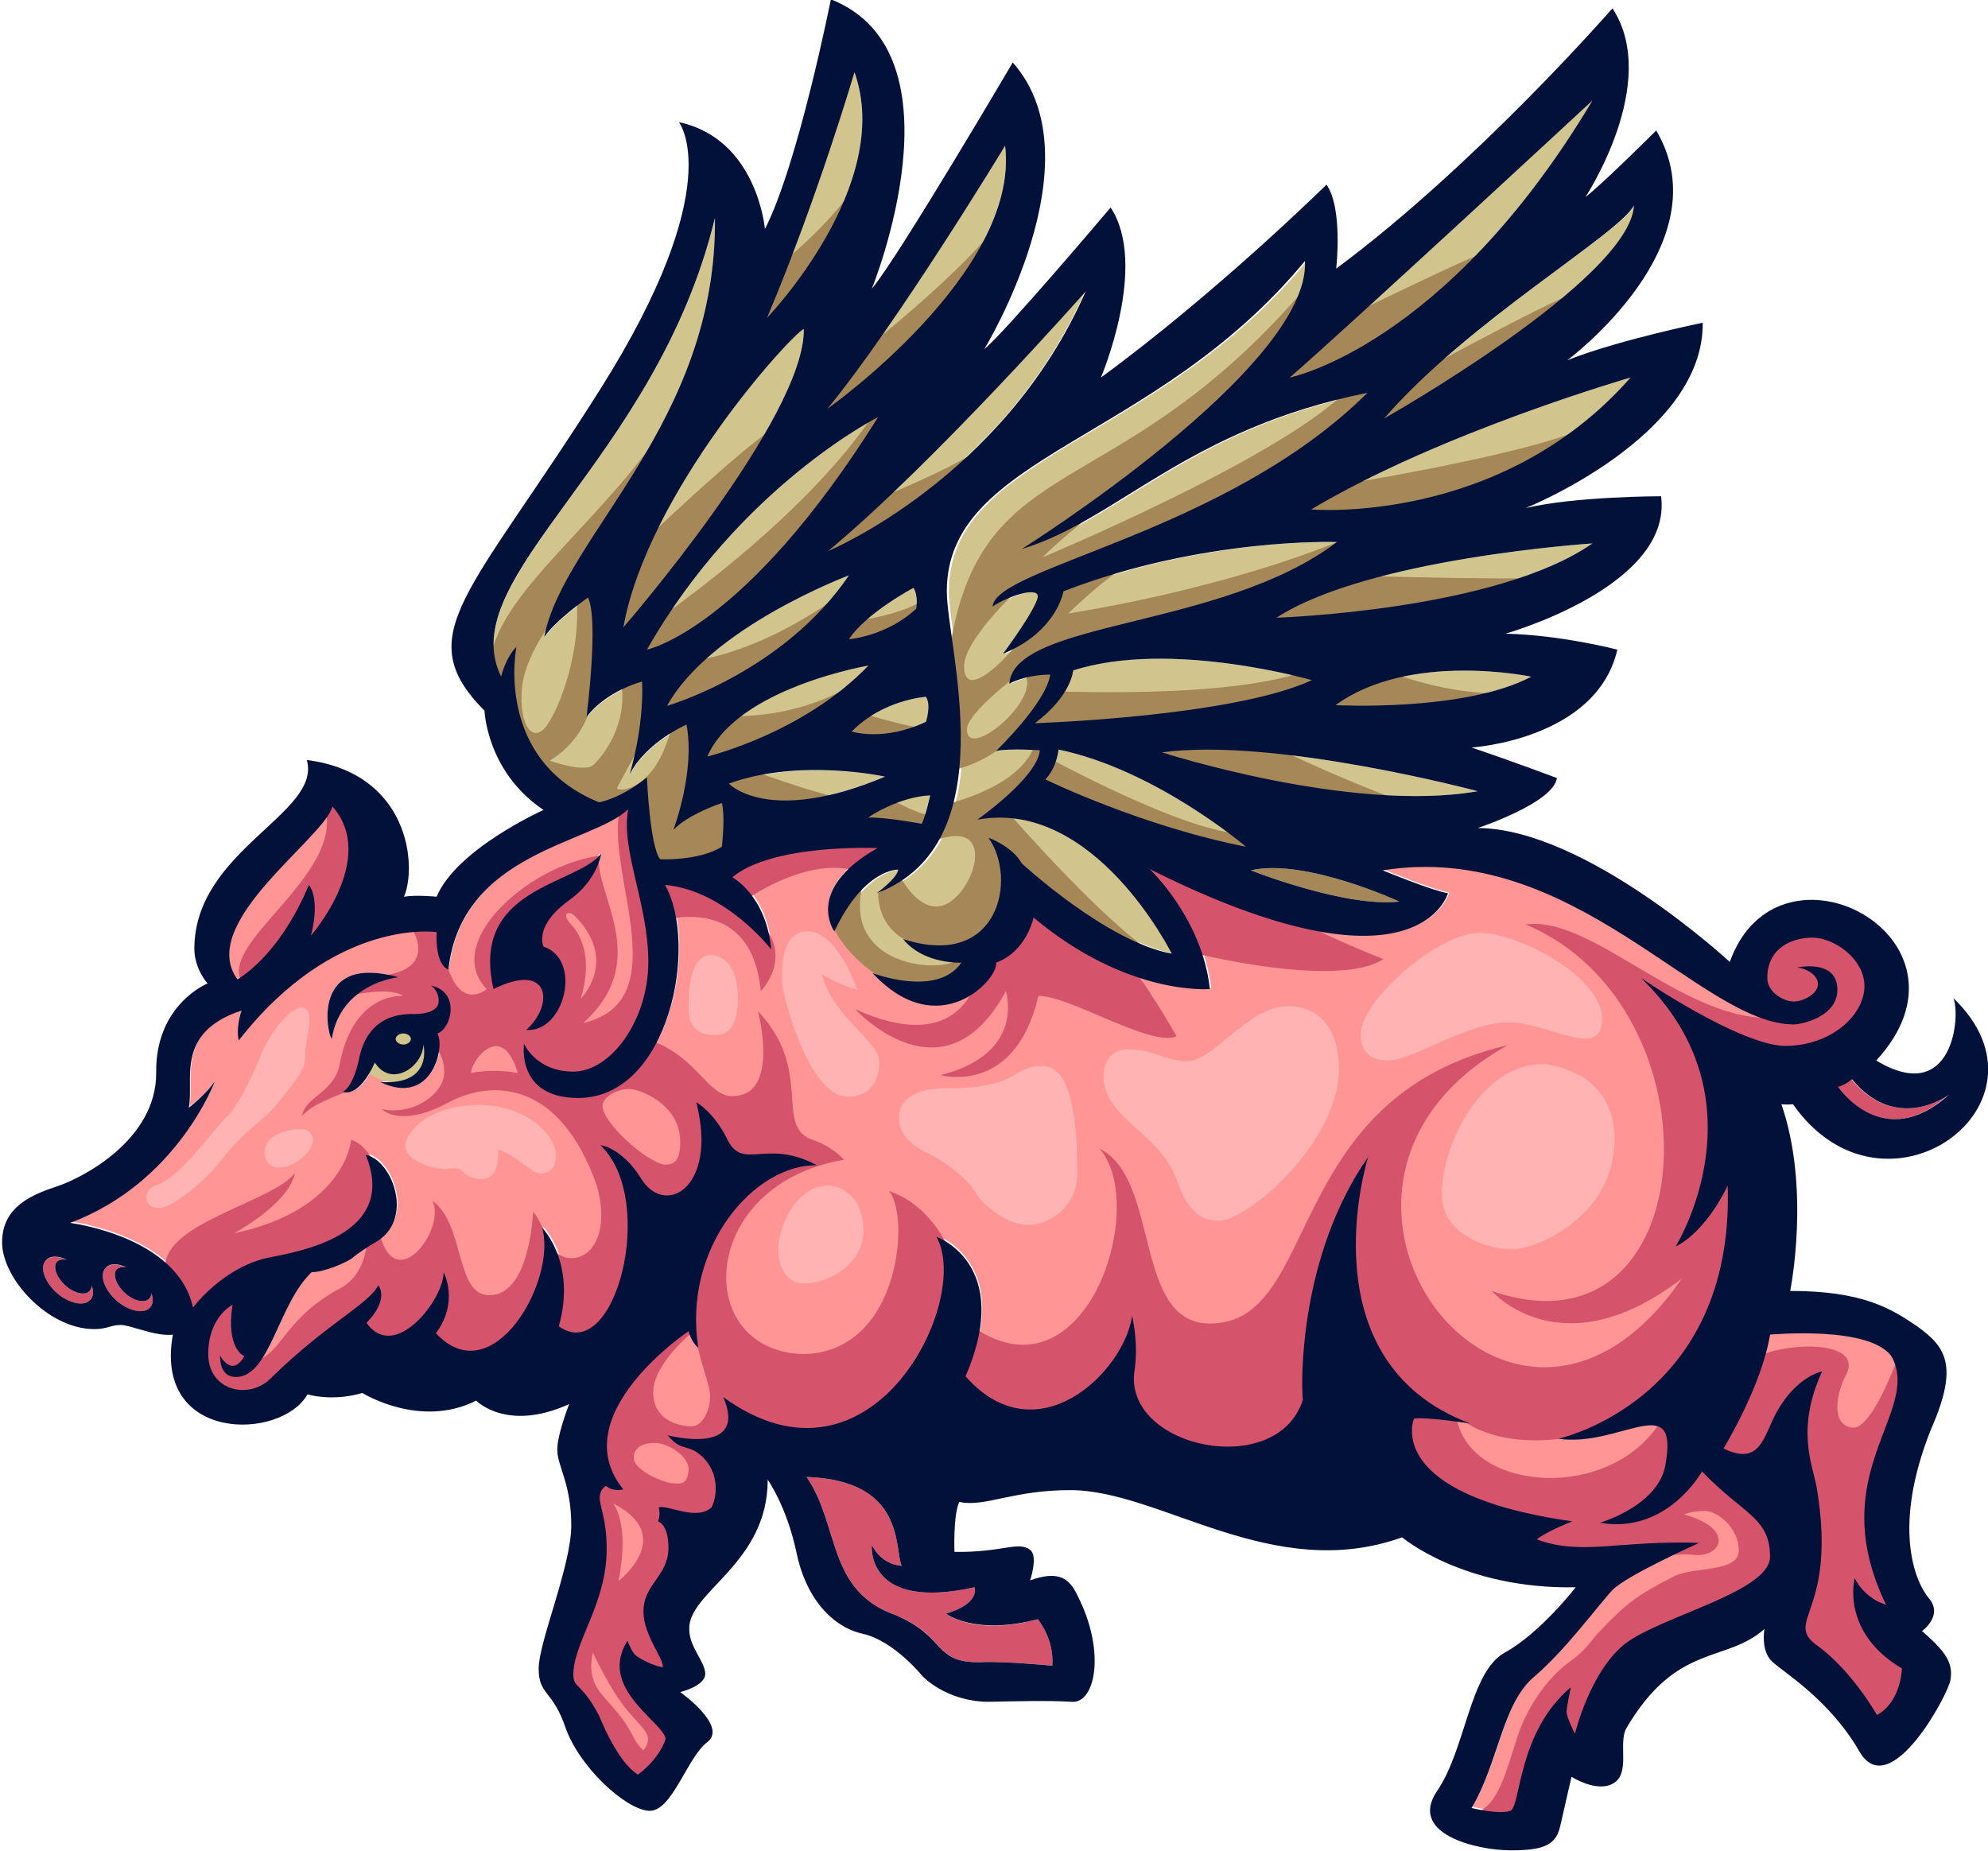 <?xml version="1.0" encoding="utf-8"?>
<!-- Generator: Adobe Illustrator 24.1.3, SVG Export Plug-In . SVG Version: 6.00 Build 0)  -->
<svg version="1.1" xmlns="http://www.w3.org/2000/svg" xmlns:xlink="http://www.w3.org/1999/xlink" x="0px" y="0px"
	 viewBox="0 0 286.4 266.7" style="enable-background:new 0 0 286.4 266.7;" xml:space="preserve">
<style type="text/css">
	.st0{fill:#01113A;}
	.st1{fill:#FF9595;}
	.st2{fill:#D1C48C;}
	.st3{fill:#A58758;}
	.st4{fill:#D5546B;}
	.st5{fill:#FFB3B3;}
</style>
<g id="Layer_2">
</g>
<g id="Layer_5">
	<g>
		<g id="XMLID_75_">
			<path id="XMLID_132_" class="st1" d="M248.3,208.6c5.4,2.7,5.7-2.1,7.8-5.5c3-5,6.4-5.6,6.4-5.6c-3.8,8.3-1.3,13.4-0.8,16.6
				c3.1,18.2-4.8,19.3,0.1,22.9s8.6,10,8.6,10c3.5-1.9,3.6-6.7,3.6-6.7c-8.8-5.3-6.8-13-6.8-13c1.6,3.1,4.5,3.8,4.5,3.8
				c-9-18.9,5.1-27.6,0.9-35.6c-2.9-4.6-17.7-3.3-17.7-3.3C253.8,199.6,248.3,208.6,248.3,208.6z"/>
			<path id="XMLID_137_" class="st1" d="M268.8,142c0-3.9-4.4-7-7.5-7c-3.1,0-6.5,1.6-6.5,5.8c0,2.1,2.4,3.4,3.8,3.4
				c1.5,0,3.5-1.1,3.5-2.5s-1.8-2.3-3-2.4c0,0,5.8-1.4,5.8,3.2c0,3.9-5.2,5-6.3,5c-13.3,0-31.6-26.6-59.2-22.2c0,0,7,2.9,9.4,3.3
				c0,0-4.3,15.9-43-3.5c0,0,7.5,7.1,8.7,17.3c0,0-11.8,1.1-25.4-10.3c0,0-1,5-5.4,6.5c0.4,2.2-8.1,11.8-17.8,1.5
				c0,0,1.5,0.6,3.5,0.9c-4.3-2.9-6.7-6.9-7.8-9.5c-0.4,0.7-0.9,1.6-1.3,2.5c0,0-4.4-6,6.2-12c0,0-15-0.7-20.9,4.2
				c0,0,4.9,2.5,5.6,10.4c0,0-6.5-8.5-15.3-9.3c4.9,8.6,0.6,30.7-12.5,30.7c-9,0-7.8-7.8-7.8-7.8s1.8,4,7.1,4s10.8-7.4,10.8-15.8
				c0-8.4-4-16.1-2.9-22c-5.1,5-23.9,6.2-25.9,23.1c0,0-1.9-0.4-1.7-5.4c0,0-14.6-2.3-28.5,15.6c0,0-0.5-1.5,0.4-4.3
				c-9.7,3.2-6.8,10.2-7.6,14c0,0,2.8-2,3.8-3.9c0,0-5.4,14.6-20.9,20.5c0,0,15.5,2,17.7,12.2c0,0,4.5-6.1,11.4-7.3
				c6.9-1.2,17.7-4.3,13.5-14.7c3.8,0.7,7.2,9.5,1.2,12.7c-0.9,0.5-2.4,1.5-3.2,2.2c-0.8,0.7-4,2-5.8,2c-4.8,4.5-6,15.1-10.9,15.1
				c-1.9,0-2.4-1.7-2.3-3.1c0,0,1.7,3.3,3.5,0.1c0,0-2.7-1-1.7-7.4c0,0-3.5,1.7-3.5,7.1c0,5.4,6.1,6.7,9.2,3.3
				c8-7.8,13.8-10.3,15.3-13.2c0,0,1.7,1.9-1.7,5.4c4.1,5.8,11.2-3.5,11.1-7.3c0,0,2.3,4.2-1.1,8.8c8.2,8.8,17.5-7.7,15.3-15.2
				c0,0,5.1,5,2.4,14.2c8.1,5.7,14.2-18.2,6-26.1c0,0,3,0.3,5.8,4.7c3.4,5.8,11.3,1.5,8-10.9c0,0,2.5,1.4,4.4,5.2
				c2.3,4.9,5.5-0.1,13,3.9c-9-0.1-19.4,11.8-17.1,26.3c0,0-1-0.8-1.4-2.4c0,0-18.1,12.1-9.4,22.8c0,0-1.4,0.4-2.5-0.5
				c0,0-0.9,0.4-0.9,1.7c0,1.3,1,3,1,7.4c0,7.9-4.8,13.4-4.8,18.1c0,2,1.2,1.1,3.7,5.9c2,4.7,3.9,7.4,5.6,8.5c0,0,3.2-2.3,4-5.2
				c-0.5-2.5-9.8-7.3-5.5-14.1c0,0,0.5,1.2,0.9,1.8s3.2,2,4.2,2c0.1-1.3-2.8-4.6-2.8-8c0-4,3.6-5,3.6-9.2c0-3.4-1.5-3.8-1.5-3.8
				s0.4-0.9,0.1-2c1.1-0.5,5.4,2,7.6,0c1-2,0.9-5.1-1.2-7.2c-2.2-2.1-3.1-0.7-5.1-3.2c0,0,11.6,3.1,8-5.5
				c21.5,15.7,35.9-14.1,30.7-23.1c0,0,11.2,4,4.2,20.1c10.1,11.6,22.8-0.5,24-8.7c0,0,1,4,0.3,8.2c-1.2,10.9,20.6,15.4,24.3,3.9
				c-0.3-2.6-0.5-20.8,9.4-35c0,0-9.3,29.4,14.7,38.4c0,0-6.5-0.9-8.1-0.7c0,0-4.6,10.8,22.8,14.8c0,0-3.8,1.4-5.1,2.6
				c6.5,2.3,11.8,0,23.4,0.5c0,0-10.5,4.7-12.5,6.8c-2,2.1-6.7,8.7-11.3,12.5c-4.6,3.9-5.1,12.4-9,18.9c0,0,4.1,1,5.6,0.4
				c1.6-0.6,1.1-11.3,8.7-17.8c0,0-0.6,2.8-0.6,3.5c0,0.7,1.2,3.2,1.2,3.2s2.2-9.2,7.4-13.1c5.2-3.9,20.7-7.4,20.7-12.4
				c0-5.8-3.9-6.1-9.8-12.3c0,0-5,9.1-14.7,7.4c0,0,8.3-2.4,9.4-8.2c2-11.1-6.6-2.5-15.4-3.9c0,0,25.4-5.5,24.4-36.5
				c0,0-3,6.6-7.5,8.8c0,0,13.2-21.2-5-38.7c0,0,14,9.6,20.9,9.6S268.8,145.9,268.8,142z M57.4,140.8c0,0-8.3,0.8-9.6,8.9
				C47.1,149,44.8,137.3,57.4,140.8z M63.1,148.8c1.2,1.9-0.9,10.6-8.2,7c7.7,0.5,6.2-5.4,6.2-5.4c-0.1,3.2-4.6,6.4-7,2.6
				c-2.3,5.4-4.6,4.2-4.6,4.2s1.4-0.5,2.3-4.6c1.3-6.8,6.6-6.6,8.1-6.6s3.4-0.4,3.4-1.9c0-1.6-1.1-2.2-1.1-2.2
				C66.5,143,64.9,148.4,63.1,148.8z M71.1,142.5c-3.5-14.7,11.9-15,15.4-19.6c0,0-0.5,3.8-4.6,6.7c-4,2.9-4.2,5.4-3.7,6.7
				c5.6,1.8,3.1,12.4-2.5,12C79.8,144.9,79.4,138.4,71.1,142.5z"/>
			<path id="XMLID_146_" class="st1" d="M44.4,127.5c0,0,1.7,1.8,0.3,7.3c0,0,9.7-11.1,3.1-18.6c-1.3,4.7-19.5,16.8-13.7,24.9
				C34.1,141.1,40.1,138.1,44.4,127.5z"/>
		</g>
		<g id="XMLID_77_">
			<path id="XMLID_114_" class="st2" d="M126.5,60.1c0,0-19.9,10-33.3,33.5C93.2,93.6,107.3,90.8,126.5,60.1z"/>
			<path id="XMLID_115_" class="st2" d="M119.2,79.4c0,0,25.3-10.5,37.1-37.4C156.4,42,134.7,66.6,119.2,79.4z"/>
			<path id="XMLID_116_" class="st2" d="M122.3,92.1c0,0,5.4-0.4,9.7-4.4c0,0,0.2-2-0.4-3.1C131.6,84.7,124.8,88.3,122.3,92.1z"/>
			<path id="XMLID_117_" class="st2" d="M122.3,82.9c0,0-20,7.5-26.2,18.8C96.1,101.7,112.8,96.9,122.3,82.9z"/>
			<path id="XMLID_118_" class="st2" d="M127.5,111.9c0,0-12.3-2.6-22.5,1C105,112.9,110.6,118.9,127.5,111.9z"/>
			<path id="XMLID_119_" class="st2" d="M122.8,105.4c0,0,4.5,1.6,10.7-1.4c0,0,0.8-2.4,0-3.6C133.4,100.4,127.2,100.8,122.8,105.4z
				"/>
			<path id="XMLID_120_" class="st2" d="M132.8,118.6c0.6-1.3,1.2-4.1,1.2-4.1c-4.5,0.2-8.9,3.2-8.9,3.2
				C127.5,117.6,132.8,118.6,132.8,118.6z"/>
			<path id="XMLID_121_" class="st2" d="M125.1,95.9c0,0-19,3.1-23.2,13.1C101.9,109,115.8,105.7,125.1,95.9z"/>
			<path id="XMLID_122_" class="st2" d="M144.8,21c0,0-15.5,25.6-25.6,37.9C119.2,58.9,147,39.3,144.8,21z"/>
			<path id="XMLID_124_" class="st2" d="M229.4,14.5c0,0-35.4,32.7-43.6,39.9C185.8,54.4,208.2,50.1,229.4,14.5z"/>
			<path id="XMLID_125_" class="st2" d="M152.5,108c0,0-0.2,2.5-1.9,4.3c0,0,13.6,6.7,28.9,9.7C179.5,122,166.5,110.9,152.5,108z"/>
			<path id="XMLID_126_" class="st2" d="M167.4,108.4c0,0,27.2,8.8,45.5,5.6C212.9,114,183.7,106.2,167.4,108.4z"/>
			<path id="XMLID_127_" class="st2" d="M154.5,96.6c0,0-0.1,3.6-5.5,7.6c0,0,28.4-0.9,40-6.2C189,98,168.6,92.1,154.5,96.6z"/>
			<path id="XMLID_128_" class="st2" d="M199.5,60.3c0,0,35.4-20,36-30.7C233.3,33.7,211.5,46.3,199.5,60.3z"/>
			<path id="XMLID_129_" class="st2" d="M234.9,54.4c0,0-27.4,7.9-46,19C188.9,73.5,216.1,75.9,234.9,54.4z"/>
			<path id="XMLID_130_" class="st2" d="M192.4,101.6c0,0,18.5,1,28.2-4.1C220.6,97.5,203.1,93.8,192.4,101.6z"/>
			<path id="XMLID_131_" class="st2" d="M229.4,78.3c0,0-32.3,2.1-45.4,10.7C183.9,89,215.5,88,229.4,78.3z"/>
			<path id="XMLID_134_" class="st2" d="M129.5,141.1c3,0.6,7.2,0.6,9.3-2.4c0,0-5.4,0.4-8.4-3.4c13.9,4.5,16.6-8.7,12.3-14.6
				c0,0,3.4,1.2,4.8,3.7c0,0,12.2,11.3,21.6,13c0,0-11.1-22.4-28-19.3c0,0,8.7-6.1,9-10c0,0-4.4-0.3-6.3,0.1c0,0,7.2-6.9,7.8-11
				c0,0-3.2-0.1-5.9,1.3c0.8-9.2,30.6-7.8,47.2-20.4c0,0-19.3-0.7-39.4,7.1c0,0-0.9,5.9-8.7,9c0,0,5.3-7.1,5-8.4
				c-0.2-1.4-4.9,0.4-6.5,1.6c0.3-5.7,33.7-10.7,54-30.8c-26,5.2-36.1,18.4-49.8,22.5c0,0,41.5-26.1,40.8-41.5
				c-21.7,26.3-51.6,27.9-51.6,47.6c0,7.9,8.7,36.4-10.1,43.5c0,0,3-2.2,3.1-3.4c0,0-4-0.1-7.9,6.4
				C122.8,134.2,125.1,138.2,129.5,141.1z"/>
			<path id="XMLID_144_" class="st2" d="M123.1,10.4c0,0-5.4,18.1-12.6,35.4C110.5,45.8,128.9,26.8,123.1,10.4z"/>
			<path id="XMLID_145_" class="st2" d="M86.3,115.7c0,0,3.1-0.5,6.9-3.6c0,0,0.4,9.9,1.9,11.8c0,0,5.5,0.3,8.9-1.8
				c0,0,0.5-4.3,0-6.3c0,0-4.9,1.7-7,3.9c0,0,3.2-8.5,1.9-15.2c0,0-5.8,2.5-8.2,7.2c0,0,2.2-6.7,1.8-13.4c0,0-5.1,1.3-8,5.1
				c0,0,1.8-14.1,0.2-17.2c0,0-4.6,3.2-6.3,5.7c2.7-14.4,24.9-30.8,24.6-60.4c-8.6,35.1-37.9,51.7-30.8,66.1c0,0,0.6-2.7,2.2-4.3
				C74.4,93.2,71.1,109.4,86.3,115.7z"/>
			<path id="XMLID_147_" class="st2" d="M115.8,47.4c-1.9,0.9-22.5,23.5-26,43C89.9,90.4,116,60.2,115.8,47.4z"/>
			<path id="XMLID_14_" class="st2" d="M52.6,154.3c0,0,2.6,2,5.2,1.7c2.6-0.3,4.3-3.6,4.3-3.6l-1-4.6l-3.9-0.1
				C57.2,147.7,52.8,152.6,52.6,154.3z"/>
		</g>
		<g id="XMLID_172_">
			<path id="XMLID_183_" class="st3" d="M201.6,129.9c0,0-13.6-6.3-21.4-4.5C180.2,125.4,193.8,130.8,201.6,129.9z"/>
			<path id="XMLID_173_" class="st3" d="M230.1,82.9c-6,1-36.2,0-36.2,0l14.2-7.1c0,0,28.9-18.3,20.3-14.2s-38,8.7-38,8.7l7.8-14.7
				l-4.4,0.9c-9.8,9.7-43.6,23.8-43.6,23.8c3.8-3.9,12.1-10,18.7-15.4S200.6,53,200.6,53s-6.1,14-5.6,13.9
				c0.5-0.1,14.7-5.4,14.7-5.4S231.1,41,227.5,42c-3.6,0.9-26.3,13.4-26.3,13.4s21.9-22.3,16.3-20.5c-5.6,1.8-27,12.5-27,12.5
				s-1.6-4.9-1.6-6.9c-27.8,33.1-47.5,23.5-52.1,53.1c0,0-1.6,6.4-2,11.4c-2.9,0.3-11.7-2.6-11.7-2.6s9.1-8.9-0.8-3.4
				c-9.9,5.5-19.5,4-19.5,4l29.3-11.8c0,0,3.6-7.3,1.1-5c-2.5,2.4-11.2,3.5-10.9,3.4c0.3-0.1,11.1-12.8-1.4-3.8s-21.8,9.5-21.8,9.5
				l11.1-10.8l20.8-7c0,0,14.3-16.7,11.3-13.7c-3,3-18.3,9.1-18.3,9.1l4.3-15c0,0-0.1-2.4-2.5,1.9c-10.6,15.8-32.3,30.3-32.3,30.3
				l14-21l24.5-18.7l13.4-20.1c-7.5,10.3-25.3,23.5-25.3,23.5s7.4-36.1,4.1-29c-3.3,7.1-13.7,14.8-13.7,14.8L105,52.8l14.2-10
				c0,0-0.1,13.8-6.4,17.9c-6.3,4-20.7,17.9-20.7,17.9l4.5-18.4C86.6,75.7,71.4,85.4,70.5,95.9c1.7,16.7,12.6,21.9,12.6,21.9
				l7.5-3.3l3.1,10.6l7.7-0.1l4.3-2.1l18.1-3.5c0,0,2.9,4.4,11.2,1.6c8.3-2.9,5.7,6.5,1.8,9c-3.9,2.5-7-3.5-7-3.5
				c-0.6,0.5-3.3,2.2-3.3,2.2c0.1,4,2.4,5.9,3.9,6.7c1.6,1.6,7.6,2.9,7.6,2.9c-3.2,2.1-17.2,0.6-13.5-11.6c0,0-2,0.4-2.6,1.3
				c-0.6,0.9-1.6,6.1-1.6,6.1s1.5,3.2,5.6,6.1c4.1,2.9,11.3,1.7,11.3,1.7l9.7-13.5l20.4,9.6c-7-3.6-22.2-21.1-22.2-21.1l2.8-0.8
				l29.8,9.1l3.1-3.1l-1.7-2c-7.9,0.1-28.2-11-28.2-11l3-3.2l31.7,14.2c0,0,29.3-1.5,20.7-3.4c-8.6-2-26.3-10.8-26.3-10.8h20.5
				c0,0,30.3-7.6,19.3-6.2c-11,1.3-21.6-3.7-21.6-3.7l0.4-2.3C198.9,93.6,236.1,82,230.1,82.9z M78.8,104.5c-2,2.8-4.1,0-3.6-5.4
				c0.5-5.4,5.9-11.7,5.9-11.7l2-0.8C83.6,93.8,80.8,101.7,78.8,104.5z M85.5,110.2c-1.3,1.2-6.3-0.6-6.3-0.6
				c5.9-3.6,6.3-9.7,6.3-9.7l3.9-2C90.7,104.2,86.8,109,85.5,110.2z M88.9,113.5c0.3-0.6,3.2-5.9,3.2-5.9s4.7-3.9,4.6-2.6
				C94.2,114.5,88.6,114.1,88.9,113.5z M136.2,115.9c0,0-0.9,1.5-2.4,1.5c-1.5,0-6.6-2.8-6.6-2.8s-4,0.8-7.2,0.1
				c-3.2-0.6-12-3.8-12-3.8l21.5-1.2c0,0,3.6-2.3,5.3-3.7c-0.1,3,0.5,5.3,2.3,5c5.1-1.1,7.9-4,7.9-4l4,0.5
				C146.8,113.6,136.2,115.9,136.2,115.9z M139.3,105.1c0-2.4,7.4-7.9,7.4-7.9h1C149.9,100.9,139.3,109.7,139.3,105.1z M147,92.3
				c-5,6-8.2,7.3-8.1,3.6c0.1-3.8,7.6-10.8,7.6-10.8C151.8,83.2,152,86.3,147,92.3z M151.5,99.6l1.4-3.7l29.6-3l5.6,3.6
				C188.2,96.6,180.8,100.5,151.5,99.6z M153.9,88.4c0,0,5.3-5.3,9.2-7.3c3.9-2,21.9-6.6,21.9-6.6l8.7,3.1
				C193.8,77.7,178.4,84.4,153.9,88.4z"/>
		</g>
		<g id="XMLID_155_">
			<path id="XMLID_171_" class="st4" d="M266.7,155.5c0,0-0.9,0.8-2,1.1c0,0,6.6,9.7,16,1.1C280.8,157.7,273.3,163.4,266.7,155.5z"
				/>
			<path id="XMLID_170_" class="st4" d="M21.5,187.1c-0.6,0.7-2.2,0.4-3.5-0.8c-1.3-1.2-1.8-2.7-1.2-3.4c0.3-0.3,0.8-0.4,1.4-0.3
				c-1.3-0.6-2.4-0.5-3,0.1c-0.9,1-0.2,3.1,1.6,4.7c1.8,1.6,3.9,2,4.8,1c0.5-0.5,0.5-1.3,0.2-2.2C21.8,186.6,21.7,186.9,21.5,187.1z
				"/>
			<path id="XMLID_169_" class="st4" d="M125.6,222.6c1.5,3,4.3,3,4.3,3c-1.1-2.5,0.6-12.3-13.7-12.8c4.8,7,2.9,16.4,12.8,19.9
				c7.4,3,5.4,6.9,12.2,6.8c3.4-0.2,10.4,0.5,10.4,0.5c0.3-3.9-2.1-6.7-2.1-6.7c-9.1,2.5-13.2-0.8-13.2-0.8c5-1.5,4.1-3.8,4.1-3.8
				C124.6,232.2,125.6,222.6,125.6,222.6z"/>
			<path id="XMLID_168_" class="st4" d="M12.9,186c-0.6,0.7-2.2,0.4-3.5-0.8c-1.3-1.2-1.8-2.7-1.2-3.4c0.3-0.3,0.8-0.4,1.4-0.3
				c-1.3-0.6-2.4-0.5-3,0.1c-0.9,1-0.2,3.1,1.6,4.7c1.8,1.6,3.9,2,4.8,1c0.5-0.5,0.5-1.3,0.2-2.2C13.2,185.5,13.1,185.8,12.9,186z"
				/>
			<path id="XMLID_159_" class="st4" d="M273.9,236.8l-0.7-5.9c0,0-0.6-18.2,0.7-25.7c1.3-7.5,0-10.9,0-10.9s-4,11.7-7,11.4
				c-3-0.3-2.5-4.4-1.1-7.3c3.2-5.6-8.9-4.9-12.3-3c-3.4,2-12.9,7.8-12.9,7.8l-1.5,1.8c-7.2,11.3-27,10-29.2-0.4l1.1,0.2
				c0,0,5.1,4.3,16.3,2.1c11.2-2.2,12.3-4.6,12.3-4.6l16.3-26.9l-4.8-21.9c0,0,21.9-3.7,21.7-8.9c-0.2-5.2-9.5-14.3-15.7-12.6
				c-6.1,1.7-4.8,9.9-4.8,9.9l4.7,4.6c-13.4,2-27.2-14.7-37.2-13.3c28.6,12,25.9,63.5-4.9,52.8c0,0,10,11.6,27.4-1.8
				c-24.7,36-61.6-13.3-25.1-33.6c-32.7,7.6-26.8,40.1-42.9,40.1c-11.1,0-7.1-20.9-15.9-25.2c7.3,8.3-2.2,37.7-18.9,25.2
				c0,0-0.7-15.3-11.4-19.1c3.1,4,1.4,23.5-12.6,23.5c-15.9-0.7-14.8-24.5,6.1-28c0,0-1.7-2-4.9-3c-5-2.2,0.4-10.1-7.5-18.4
				c0,0,3.1,11.7-3.2,12.2c-3.9,0.6-5.3-5.6-12.3-8c0,0,3-14.8,1.5-19c-1.5-4.2-2.4-15.2-2.4-15.2l-3.3,0.4
				c-2.9,8.5,8.5,28.1-5.5,31.3c10.1-9,1.6-18.6,2.3-24.1c-10.2,1.4-22.6,12.5-16.2,19.2c0,0-3.8,3.4-5.8-3.8
				c-1.6-5.7-0.3-7.1,0.3-7.5l-5.5,2.2c0,0,4.5,6.2-4.2,7.2l-5.1,3c0,0,6.1-1.6,8.3-0.1c0,0-7-0.7-9.1,9.5c-0.7,4.5-4.9,4.8-5.5,7.8
				c1.8-2,4.9-2.7,7.1-3.9c1.6,0.1,3.2-5.3,3.2-5.3l2.5-3.5c0,0,5.6,0.9,6,2.6c0,0,1.6,0.6,1.7,3.7c0.1,3.1-4.4,6.4-9,5.4
				c0,0,2.6,2.8,9.5-0.9c6.9-3.7,16.4-2.7,21.5,12c2.6,9.5-3.6,12.6-6.7,8.8c0,0-1.2-3.6-2.5-5.1c0,0-0.4,11.5-5.9,12
				c-5.5,0.5-3.7-10-8.6-13.6c2,4.1-5.3,13.8-7.6,4.8c0,0,1.7-11.4-4.1-13.6c0,0-0.8,10.1-16.9,13.5c0,0,7.9-4.2,8.8-8.7
				c-3.2,4.2-18.7,7.1-18.7,13.5c1.3,6,3.9,9.2,3.9,9.2s12.3-11.2,25.2-14c0,0,0.4,5.2-3.5,7.7c-8.7,4.6-8.5,9.5-12.8,10.8l-2.1-9.4
				l-4.2,3.4c0,0-3.4,8.4-2,10c1.4,1.6,7.9,2.6,15.6-1c7.8-3.7,26.6-0.7,26.6-0.7l17.8-4.9c0,0-6.5,13-5.5,17.9
				c1,4.9,0.8,18.3,0.8,18.3s-5.4,7.2-3.7,11.6c1.7,4.4,9.2,16.4,9.2,16.4s8.5-2.6,8.9-6.3c0.4-3.7-2.5-8.1-2.5-8.1l3.1-3.5
				c0,0-2.4-7.1,0-13.6c2.4-6.5,9.6-15.7,9.6-15.7s22.9-3.5,29.2-0.1c6.2,3.4,58.2,3.5,58.2,3.5l19.6,7.5c0,0,14.4,3.1,18.5,3.1
				c4,0,5.3-0.3,5.3-0.3s2.8-0.5,4.8-0.3c4.1,0.6,6.4-3.7-1.2-5.8c0,0,1.1-0.5,3-0.5c1.9,0,4.9,2.5,4.9,5.7s-6.5,2.3-9.3,3.7
				c-5.1,2.6-6.8,3.8-10.4,7.6c-2,2-1.9,2.7-4.5,4.6c-3,2.1-5.3,5.5-6.5,8c-2.2,4.2-3,12.6-7.2,13.9l6.4,1.5l4.4-10.6h5.9
				c0,0,6.8-13.4,12.3-16.1c5.5-2.7,15.5-6.1,15.5-6.1s5.6,12.5,10,17.2c4.4,4.7,9.3-5.5,9.3-5.5L273.9,236.8z M67.9,154.6
				c-0.3-1.3,4.3-8,6.7,0C74.6,154.6,71.3,153.9,67.9,154.6z M82.1,133c-1.1-1.3-0.3-1.8,0.5-1.2c0,0,6.7,5.6,1,12.2
				C83.6,144,86.2,137.2,82.1,133z M86.8,159.3c0-1.1,1.9-2.4,3.9-2.4c1.3,0,7.3,2.1,7.3,7.6c0,2.6-0.8,3.3-2.1,3.3
				C93.6,167.8,86.8,161.9,86.8,159.3z M89.1,227.8c1.7-8.5-0.8-11.2-0.8-11.2C97.6,221.3,89.1,227.8,89.1,227.8z M92.7,252.2
				c0,0-0.9-0.7-1.6-2.2c-2.9-5.7-6.9-5.9-5.7-11.9c0,0,2.7,5.8,5.2,8.6C93,249.5,94.2,250.1,92.7,252.2z M96.8,213.7
				c-0.8,0-5.5-1.7-5.5-3.7c0-2,2.4-2.1,3-2.1c2,0,4.9,1.9,4.9,3.8C99.1,214.3,97.6,213.7,96.8,213.7z M99.6,205.5
				c-1.7,0-5.5-0.8-5.5-4.9s5.7-8.7,5.7-8.7s0.2-2.7,0.5,0.6c0.3,3.3,2,6.8,2,8.7S101.3,205.5,99.6,205.5z"/>
			<path id="XMLID_158_" class="st4" d="M46.8,116.2c2.9,9.8-15.2,19.5-12,25.2l17.5-9.5C52.3,131.9,52.3,111.8,46.8,116.2z"/>
			<path id="XMLID_157_" class="st4" d="M96.2,132.5c0,0,12.1-3.5,13.4,10.3c0,0,4.2-4.2,0.8-8.9c-3.5-4.7-2.4-4.6-2.4-4.6
				s8.7-6.1,15.7-3.7l4.1-3.5c0,0-14.3-2.1-24.1,4.9l-9.9,0.2L96.2,132.5z"/>
			<path id="XMLID_156_" class="st4" d="M140.3,142.1c0,0-2.7,9.9-17.1,3.3c0,0,12.8,14,21.7-2.6c0,0,3,9-9.4,12.1
				c0,0,10.7,3.1,14.1-11.4c4.4-0.1,16.4,7.5,19.9,5.8c0,0-5.3-9.3-7.1-10.4s9.7,1.9,9.7,1.9l-1-3.7c0,0,21.3,5.5,28.2,1.1
				c0,0-10.3-4.1-12.4-5.8c-2.1-1.7-24.3-10.5-24.3-10.5l8.1,16.6l-11.8-1.9l-11.7-7.3L140.3,142.1z"/>
		</g>
		<g id="XMLID_76_">
			<path id="XMLID_16_" class="st5" d="M22.7,170.7c0,0-1.7,0.4-1.6,1.9c0,1.4,1.5,1.5,2.3,1.4c0.8-0.1,5-2.4,8.7-7.1s5.6-5,8.1-8.2
				c2.5-3.2,3.9-4.6,3.8-6.8c-0.1-2.2,1.4-5.6,0-6.6c-1.4-1-5,3-6.5,6.9c-1.6,3.9-3.2,7.1-5.1,9C30.5,163.1,25.9,169.6,22.7,170.7z"
				/>
			<path id="XMLID_11_" class="st5" d="M38.1,166.1c0-1.3,1.1-3.4,5.5-3.4c0.8,0,1.5,0.8,1.5,1.6c0,1.6-2.7,3.9-4.7,3.9
				C38.9,168.4,38.1,167.2,38.1,166.1z"/>
			<path id="XMLID_18_" class="st5" d="M66.7,168.8c0,0-0.5-0.7-2-0.4c-1.5,0.3-6.3-1-6.3-3.2s3.5-6,10.6-6s11.1,4.6,11.1,7.2
				s-1.7,2.7-2.4,2.7c-0.8,0-4.5-3.4-6-3.4c0,0,0.6,4.2-2.4,4.2C67.5,169.9,66.7,168.8,66.7,168.8z"/>
			<path id="XMLID_17_" class="st5" d="M102.5,137.6c0,0,3.8-0.1,3.8,6.2c0,5.9-2.9,5.3-3.8,5.3c-2.2,0-3.3-1.7-3.3-3.6
				C99.2,143.2,99.2,137.6,102.5,137.6z"/>
			<path id="XMLID_20_" class="st5" d="M118.4,140.4c0,0,3.1,1.8,5.1,2.2c0,0-2.8-8.4-7.1-8.4s-3.7,6.4-3.7,7.6
				c0,1.2,3.7,16.2,9.4,16.2c4.2,0,4.6-3.7,4.6-4.9C126.7,149.9,120.2,146.9,118.4,140.4z"/>
			<path id="XMLID_19_" class="st5" d="M119.5,170.8c0,0,4.9,0.3,4.9,6.6c0,4.7-5.2,7.8-9,7.5c-1.8-0.1-3.3-2.1-3.3-4.8
				C112.1,177.3,114.3,170.8,119.5,170.8z"/>
			<path id="XMLID_71_" class="st5" d="M129.5,161.1c0,0-0.5-4.3,6.7-4.3c11.1,0,9.3-3.2,13.9-3.2c2.7,0,5.1,2.8,5.1,15.6
				c0,4.6-4,7.3-7,7.3s-6.5-2.7-7.6-4.6c-1.1-1.9-4-4.2-6.3-5.4C131.9,165.4,129.5,163.8,129.5,161.1z"/>
			<path id="XMLID_72_" class="st5" d="M185.1,145c-5.5,0.3-10.3,7.9-14.1,7.9c-3,0-5.2-1.8-8.4-1.7c-3.1-0.1-3.6,2.7-3.6,3.6
				c-0.2,2.9,1.9,5.4,4.8,7.9c3,2.5,4.7,4.7,5.6,7c0.9,2.3,2.1,6.2,6.2,6.2c4.1,0,17.3-11.3,17.3-21.9
				C192.8,144,185.1,145,185.1,145z"/>
			<path id="XMLID_73_" class="st5" d="M213.2,134.4c5.5,0,17.6,6.3,17.6,12.4c0,6.1-7.7,0.5-13.5,0.5c-5.9,0-13.8,5.5-17.3,5.5
				s-4-2.3-4-3.7C196,144.2,207.1,134.4,213.2,134.4z"/>
			<path id="XMLID_31_" class="st5" d="M222.3,153.3c0,0,10.6,0.6,10.3,11.3c-0.3,10.7-11.2,15.4-14.7,15.4c-3.5,0-10.2-2-10.2-8
				C207.8,164.5,213.6,153.3,222.3,153.3z"/>
		</g>
		<g id="XMLID_2_">
			<path id="XMLID_81_" class="st0" d="M258.3,159.1c13.2,18.8,39-0.1,23.1-15.3c1.1,2.4,0,15.7-11.1,9
				c16.2-17.6-14.1-33.8-21.1-14.2c0,0-20.7-19.2-36.3-19.3c0,0,10.9-3.6,11.4-7.2c0,0-6.1-2.3-12.3-4.4c0,0,18-1.1,21-14.1
				c0,0-8-2.1-16.1-2.3c0,0,24.1-6.8,22.4-19.8c0,0-12.3,0-19.5,1.7c0,0,25.7-10.3,25.5-26.7c0,0-12.2,2.5-19.5,5.4
				c0,0,22.5-16.7,12.8-33.1c0,0-7.5,7.5-10.2,9.6c0,0,10.9-16.5,3.9-27.2c0,0-19.7,22.6-39.8,37.5c0,0,1-8.7-1.4-12.1
				c0,0-15.7,15.5-32.5,27.8c0,0,6.9-16.2,1.4-24.5c0,0-15.3,18.1-18.2,20.4c0,0,16.6-27.2,4.1-41.3c0,0-16.5,28.1-20.3,32.6
				c0,0,13.8-33.9-5.9-41.7c0,0-4.7,23.7-9.5,33.1c0,0-1.1-13-12.4-15.4c0,0,7.3,9-11.4,38.6s-27.5,35.2-16.6,46.2
				c0,0,0.3,8.8,8.5,14.3c0,0-12.5,5.6-15.4,12.5c0,0-2.9-0.3-4.7,0c1.9-4.4,0.8-17.8-14-19.7c2.2,7.7-16.2,13-16.2,27.2
				c0,2.9,1.9,5,1.9,5s-7.5,3-7.4,12.8c0.1,9.7-10.6,15.2-14.2,16.4c-3.6,1.2-8,2.9-8,8.1s6.6,12.5,13.3,12.5c1.8,0,2.4-0.6,3.8-0.6
				s5,1.7,7.5,1.4c-2.8,15.6,15.6,15.3,19.4,8.6c0,0,3.5,1.1,7.9-0.2c0,0,8.3,5.2,16.4,1.1c0,0,4.4,4.6,13.4,0.5
				c0,0-1.9,4.8-1.7,6.9c0.1,2.1,2,4.8,2,10.6s-4.7,16.8-4.7,20.6c0,3.9,2,3,3.9,8.6c2,5.6,8.5,11.6,11.9,11.9s5.5-7.6,8.5-9.9
				c3-2.3-3.9-7.2-3.9-7.2s3.7-0.9,3.6-2.7s-2.3-3.8-2.3-6.3c-0.3-5.4,11.3-9.4,11.3-21.6c0,0,2.7,3.8,4.1,10.3
				c1.3,6.6,5.1,10.9,9.6,11.9s8.6,6.1,8.6,6.1s3.3,3.6,9.4,3.7c4.9-0.1,8.6-0.2,12.1,0c3.5,0.3,5.1-7.8,0.3-16.3
				c-1-1.5-2.4-2.6-6.3-1.2c0,0,1.2-3.5,0-4.4c-1.8-1.3-3.9,0.4-10.9,0.3c0,0-0.2-5.3,0.7-7.2c3.7,0.8,7.6-1.7,16-1.7
				c13,0,29.1,13.5,47.8,6.8c0,0,8.8,7.5,25,7.2c0,0-5.1,6.6-10.2,9.4c-5.1,2.8-5.6,13.9-9.8,20c-4.1,6.1,5.6,8.5,10.7,8.5
				c5,0,6.5-0.9,7.1-3.6s1.6-7,1.6-7s3.7,2.4,6.1,0.9c2.4-1.5,0.6-5.8,1.8-7.9c7.3-12.4,14.3-9.3,19.9-14.3c0,0-0.6,3.1,1.1,4.7
				c1.7,1.6,8.3,5.5,12.6,13c4.4,7.5,12.9-8.5,13.1-10.4c0.4-2.5-0.8-4.1-4.1-7c0,0,3.1-2.2,1-4.7s-5.3-10.4,0.3-24.4
				c4.1-9.3,2-11.9-2-14.8c-3.8-2.6-7.9-5.1-18.3-5.1c0,0,3-14.7-1.3-27C256,159.1,257.3,159.2,258.3,159.1z M280.8,157.7
				c-9.5,8.6-16-1.1-16-1.1c1.1-0.3,2-1.1,2-1.1C273.3,163.4,280.8,157.7,280.8,157.7z M212.9,114c-18.3,3.2-45.5-5.6-45.5-5.6
				C183.7,106.2,212.9,114,212.9,114z M201.6,129.9c-7.8,0.9-21.4-4.5-21.4-4.5C188,123.6,201.6,129.9,201.6,129.9z M152.5,108
				c14,2.9,27,14,27,14c-15.2-3-28.9-9.7-28.9-9.7C152.3,110.5,152.5,108,152.5,108z M149.1,104.2c5.3-4,5.5-7.6,5.5-7.6
				C168.6,92.1,189,98,189,98C177.5,103.3,149.1,104.2,149.1,104.2z M220.6,97.5c-9.7,5.1-28.2,4.1-28.2,4.1
				C203.1,93.8,220.6,97.5,220.6,97.5z M229.4,78.3C215.5,88,183.9,89,183.9,89C197.1,80.4,229.4,78.3,229.4,78.3z M234.9,54.4
				c-18.8,21.4-46,19-46,19C207.5,62.3,234.9,54.4,234.9,54.4z M235.4,29.6c-0.6,10.7-36,30.7-36,30.7
				C211.5,46.3,233.3,33.7,235.4,29.6z M229.4,14.5c-21.2,35.5-43.6,39.9-43.6,39.9C194,47.3,229.4,14.5,229.4,14.5z M156.4,42
				c-11.8,26.9-37.1,37.4-37.1,37.4C134.7,66.6,156.4,42,156.4,42z M122.3,82.9c-9.5,14-26.2,18.8-26.2,18.8
				C102.3,90.4,122.3,82.9,122.3,82.9z M93.2,93.6c13.4-23.5,33.3-33.5,33.3-33.5C107.3,90.8,93.2,93.6,93.2,93.6z M132,87.7
				c-4.3,4-9.7,4.4-9.7,4.4c2.5-3.8,9.3-7.4,9.3-7.4C132.3,85.8,132,87.7,132,87.7z M133.4,100.4c0.8,1.2,0,3.6,0,3.6
				c-6.1,2.9-10.7,1.4-10.7,1.4C127.2,100.8,133.4,100.4,133.4,100.4z M125.1,95.9c-9.4,9.8-23.2,13.1-23.2,13.1
				C106.2,99.1,125.1,95.9,125.1,95.9z M127.5,111.9c-16.9,7.1-22.5,1-22.5,1C115.2,109.2,127.5,111.9,127.5,111.9z M134,114.6
				c0,0-0.6,2.8-1.2,4.1c0,0-5.3-1-7.7-0.9C125.1,117.7,129.5,114.8,134,114.6z M144.8,21c2.2,18.3-25.6,37.9-25.6,37.9
				C129.3,46.6,144.8,21,144.8,21z M123.1,10.4c5.8,16.3-12.6,35.4-12.6,35.4C117.8,28.5,123.1,10.4,123.1,10.4z M115.8,47.4
				c0.2,12.8-26,43-26,43C93.3,70.9,113.9,48.3,115.8,47.4z M74.4,93.2c-1.6,1.6-2.2,4.3-2.2,4.3c-7.1-14.4,22.3-31,30.8-66.1
				c0.3,29.6-21.9,46-24.6,60.4c1.7-2.5,6.3-5.7,6.3-5.7c1.6,3.1-0.2,17.2-0.2,17.2c2.9-3.8,8-5.1,8-5.1c0.3,6.7-1.8,13.4-1.8,13.4
				c2.4-4.7,8.2-7.2,8.2-7.2c1.3,6.8-1.9,15.2-1.9,15.2c2.1-2.3,7-3.9,7-3.9c0.5,2,0,6.3,0,6.3c-3.4,2.1-8.9,1.8-8.9,1.8
				c-1.5-1.9-1.9-11.8-1.9-11.8c-3.8,3.1-6.9,3.6-6.9,3.6C71.1,109.4,74.4,93.2,74.4,93.2z M47.9,116.2c6.6,7.5-3.1,18.6-3.1,18.6
				c1.4-5.5-0.3-7.3-0.3-7.3c-4.4,10.5-10.3,13.6-10.3,13.6C28.3,133,46.6,120.9,47.9,116.2z M13,187.3c-0.9,1-3.1,0.5-4.8-1
				c-1.8-1.6-2.5-3.7-1.6-4.7c0.6-0.7,1.8-0.7,3-0.1c-0.6-0.1-1.1,0-1.4,0.3c-0.6,0.7-0.1,2.2,1.2,3.4c1.3,1.2,2.9,1.5,3.5,0.8
				c0.2-0.2,0.3-0.5,0.3-0.8C13.5,186,13.5,186.8,13,187.3z M21.6,188.4c-0.9,1-3.1,0.5-4.8-1c-1.8-1.6-2.5-3.7-1.6-4.7
				c0.6-0.7,1.8-0.7,3-0.1c-0.6-0.1-1.1,0-1.4,0.3c-0.6,0.7-0.1,2.2,1.2,3.4c1.3,1.2,2.9,1.5,3.5,0.8c0.2-0.2,0.3-0.5,0.3-0.8
				C22.1,187.1,22.1,187.9,21.6,188.4z M140.4,228.7c0,0,0.9,2.3-4.1,3.8c0,0,4.1,3.2,13.2,0.8c0,0,2.4,2.8,2.1,6.7
				c0,0-7.1-0.7-10.4-0.5c-6.8,0.1-4.8-3.7-12.2-6.8c-9.9-3.5-8-12.9-12.8-19.9c14.3,0.5,12.6,10.3,13.7,12.8c0,0-2.8,0-4.3-3
				C125.6,222.6,124.6,232.2,140.4,228.7z M272.6,195.6c4.1,8.1-10,16.7-0.9,35.6c0,0-2.9-0.7-4.5-3.8c0,0-2.1,7.7,6.8,13
				c0,0-0.1,4.8-3.6,6.7c0,0-3.6-6.4-8.6-10s3-4.7-0.1-22.9c-0.6-3.2-3-8.3,0.8-16.6c0,0-3.5,0.6-6.4,5.6c-2,3.4-2.3,8.2-7.8,5.5
				c0,0,5.5-9,6.7-16.4C254.9,192.3,269.7,190.9,272.6,195.6z M236.4,140.9c18.2,17.5,5,38.7,5,38.7c4.6-2.3,7.5-8.8,7.5-8.8
				c1,31-24.4,36.5-24.4,36.5c8.9,1.3,17.5-7.3,15.4,3.9c-1.1,5.8-9.4,8.2-9.4,8.2c9.7,1.7,14.7-7.4,14.7-7.4
				c5.9,6.2,9.8,6.6,9.8,12.3c0,5-15.4,8.5-20.7,12.4c-5.2,3.9-7.4,13.1-7.4,13.1s-1.3-2.5-1.2-3.2c0-0.7,0.6-3.5,0.6-3.5
				c-7.7,6.5-7.2,17.2-8.7,17.8c-1.6,0.6-5.6-0.4-5.6-0.4c3.9-6.5,4.4-15,9-18.9c4.6-3.9,9.3-10.4,11.3-12.5
				c2-2.1,12.5-6.8,12.5-6.8c-11.6-0.4-16.9,1.9-23.4-0.5c1.3-1.1,5.1-2.6,5.1-2.6c-27.4-3.9-22.8-14.8-22.8-14.8
				c1.6-0.3,8.1,0.7,8.1,0.7c-24-9-14.7-38.4-14.7-38.4c-9.9,14.2-9.7,32.4-9.4,35c-3.7,11.5-25.5,7-24.3-3.9
				c0.7-4.2-0.3-8.2-0.3-8.2c-1.2,8.2-13.8,20.3-24,8.7c7-16.2-4.2-20.1-4.2-20.1c5.2,9-9.2,38.7-30.7,23.1c3.7,8.6-8,5.5-8,5.5
				c2,2.5,3,1.1,5.1,3.2s2.2,5.2,1.2,7.2c-2.2,2-6.5-0.5-7.6,0c0.3,1.1-0.1,2-0.1,2s1.5,0.4,1.5,3.8c0,4.1-3.6,5.2-3.6,9.2
				c0,3.4,2.9,6.7,2.8,8c-1,0-3.9-1.4-4.2-2c-0.4-0.5-0.9-1.8-0.9-1.8c-4.3,6.8,5,11.6,5.5,14.1c-0.9,3-4,5.2-4,5.2
				c-1.7-1.1-3.6-3.7-5.6-8.5c-2.5-4.8-3.7-3.9-3.7-5.9c0-4.7,4.8-10.2,4.8-18.1c0-4.3-1-6.1-1-7.4c0-1.3,0.9-1.7,0.9-1.7
				c1.1,0.9,2.5,0.5,2.5,0.5c-8.7-10.7,9.4-22.8,9.4-22.8c0.4,1.6,1.4,2.4,1.4,2.4c-2.3-14.5,8.1-26.5,17.1-26.3
				c-7.5-4-10.7,1-13-3.9c-1.9-3.8-4.4-5.2-4.4-5.2c3.2,12.4-4.6,16.7-8,10.9c-2.8-4.4-5.8-4.7-5.8-4.7c8.3,7.9,2.1,31.9-6,26.1
				c2.6-9.2-2.4-14.2-2.4-14.2c2.2,7.5-7.1,24-15.3,15.2c3.4-4.6,1.1-8.8,1.1-8.8c0.1,3.8-7,13.1-11.1,7.3c3.4-3.5,1.7-5.4,1.7-5.4
				c-1.5,2.8-7.3,5.4-15.3,13.2c-3.1,3.4-9.2,2.1-9.2-3.3s3.5-7.1,3.5-7.1c-1,6.4,1.7,7.4,1.7,7.4c-1.8,3.2-3.5-0.1-3.5-0.1
				c0,1.4,0.4,3.1,2.3,3.1c4.9,0,6.1-10.6,10.9-15.1c1.8,0,5-1.4,5.8-2c0.8-0.7,2.2-1.6,3.2-2.2c6-3.2,2.6-12-1.2-12.7
				c4.2,10.4-6.6,13.4-13.5,14.7c-6.9,1.2-11.4,7.3-11.4,7.3c-2.2-10.3-17.7-12.2-17.7-12.2c15.5-5.8,20.9-20.5,20.9-20.5
				c-1.1,1.8-3.8,3.9-3.8,3.9c0.8-3.9-2.1-10.8,7.6-14c-0.9,2.8-0.4,4.3-0.4,4.3c13.9-17.8,28.5-15.6,28.5-15.6
				c-0.2,5,1.7,5.4,1.7,5.4c1.9-17,20.7-18.1,25.9-23.1c-1.1,5.9,2.9,13.6,2.9,22c0,8.4-5.4,15.8-10.8,15.8c-5.4,0-7.1-4-7.1-4
				s-1.2,7.8,7.8,7.8c13.1,0,17.4-22.1,12.5-30.7c8.8,0.8,15.3,9.3,15.3,9.3c-0.7-7.8-5.6-10.4-5.6-10.4c5.9-4.9,20.9-4.2,20.9-4.2
				c-10.6,6-6.2,12-6.2,12c4.3-9.1,9.2-8.9,9.2-8.9c-0.1,1.2-3.1,3.4-3.1,3.4c18.8-7.1,10.1-35.6,10.1-43.5
				c0-19.7,29.9-21.3,51.6-47.6c0.8,15.4-40.8,41.5-40.8,41.5c13.7-4.1,23.8-17.3,49.8-22.5c-20.3,20.2-53.6,25.1-54,30.8
				c1.6-1.2,6.2-2.9,6.5-1.6c0.2,1.4-5,8.4-5,8.4c7.8-3.2,8.7-9,8.7-9c20.1-7.8,39.4-7.1,39.4-7.1c-16.6,12.6-46.4,11.2-47.2,20.4
				c2.8-1.4,5.9-1.3,5.9-1.3c-0.6,4.1-7.8,11-7.8,11c2-0.4,6.3-0.1,6.3-0.1c-0.3,3.9-9,10-9,10c16.9-3.1,28,19.3,28,19.3
				c-9.4-1.7-21.6-13-21.6-13c-1.4-2.5-4.8-3.7-4.8-3.7c4.2,5.9,1.5,19.1-12.3,14.6c3,3.7,8.4,3.4,8.4,3.4
				c-3.5,5.1-12.8,1.5-12.8,1.5c9.6,10.3,18.2,0.8,17.8-1.5c4.4-1.6,5.4-6.5,5.4-6.5c13.6,11.4,25.4,10.3,25.4,10.3
				c-1.1-10.2-8.7-17.3-8.7-17.3c38.7,19.4,43,3.5,43,3.5c-2.4-0.4-9.4-3.3-9.4-3.3c27.5-4.4,45.8,22.2,59.2,22.2
				c1.2,0,6.3-1.1,6.3-5c0-4.5-5.8-3.2-5.8-3.2c1.2,0.1,3,1,3,2.4s-2.1,2.5-3.5,2.5s-3.8-1.3-3.8-3.4c0-4.2,3.4-5.8,6.5-5.8
				s7.5,3,7.5,7s-4.6,8.6-11.5,8.6C250.4,150.5,236.4,140.9,236.4,140.9z"/>
			<path id="XMLID_78_" class="st0" d="M62.1,142c0,0,1.1,0.7,1.1,2.2s-1.9,1.9-3.4,1.9c-1.5,0-6.8-0.2-8.1,6.6
				c-0.9,4.1-2.3,4.6-2.3,4.6s2.2,1.1,4.6-4.2c2.4,3.7,6.9,0.6,7-2.6c0,0,1.5,5.9-6.2,5.4c7.4,3.6,9.4-5.1,8.2-7
				C64.9,148.4,66.5,143,62.1,142z M58.1,150.5c-0.6,0-1.1-0.4-1.1-0.8c0-0.4,0.5-0.8,1.1-0.8s1.1,0.4,1.1,0.8
				C59.2,150.1,58.7,150.5,58.1,150.5z"/>
			<path id="XMLID_4_" class="st0" d="M57.4,140.8c0,0-8.3,0.8-9.6,8.9C47.1,149,44.8,137.3,57.4,140.8z"/>
			<path id="XMLID_3_" class="st0" d="M86.6,123c0,0-0.5,3.8-4.6,6.7c-4,2.9-4.2,5.4-3.7,6.7c5.6,1.8,3.1,12.4-2.5,12
				c4-3.5,3.6-10-4.7-5.9C67.7,127.8,83,127.6,86.6,123z"/>
		</g>
	</g>
</g>
</svg>
